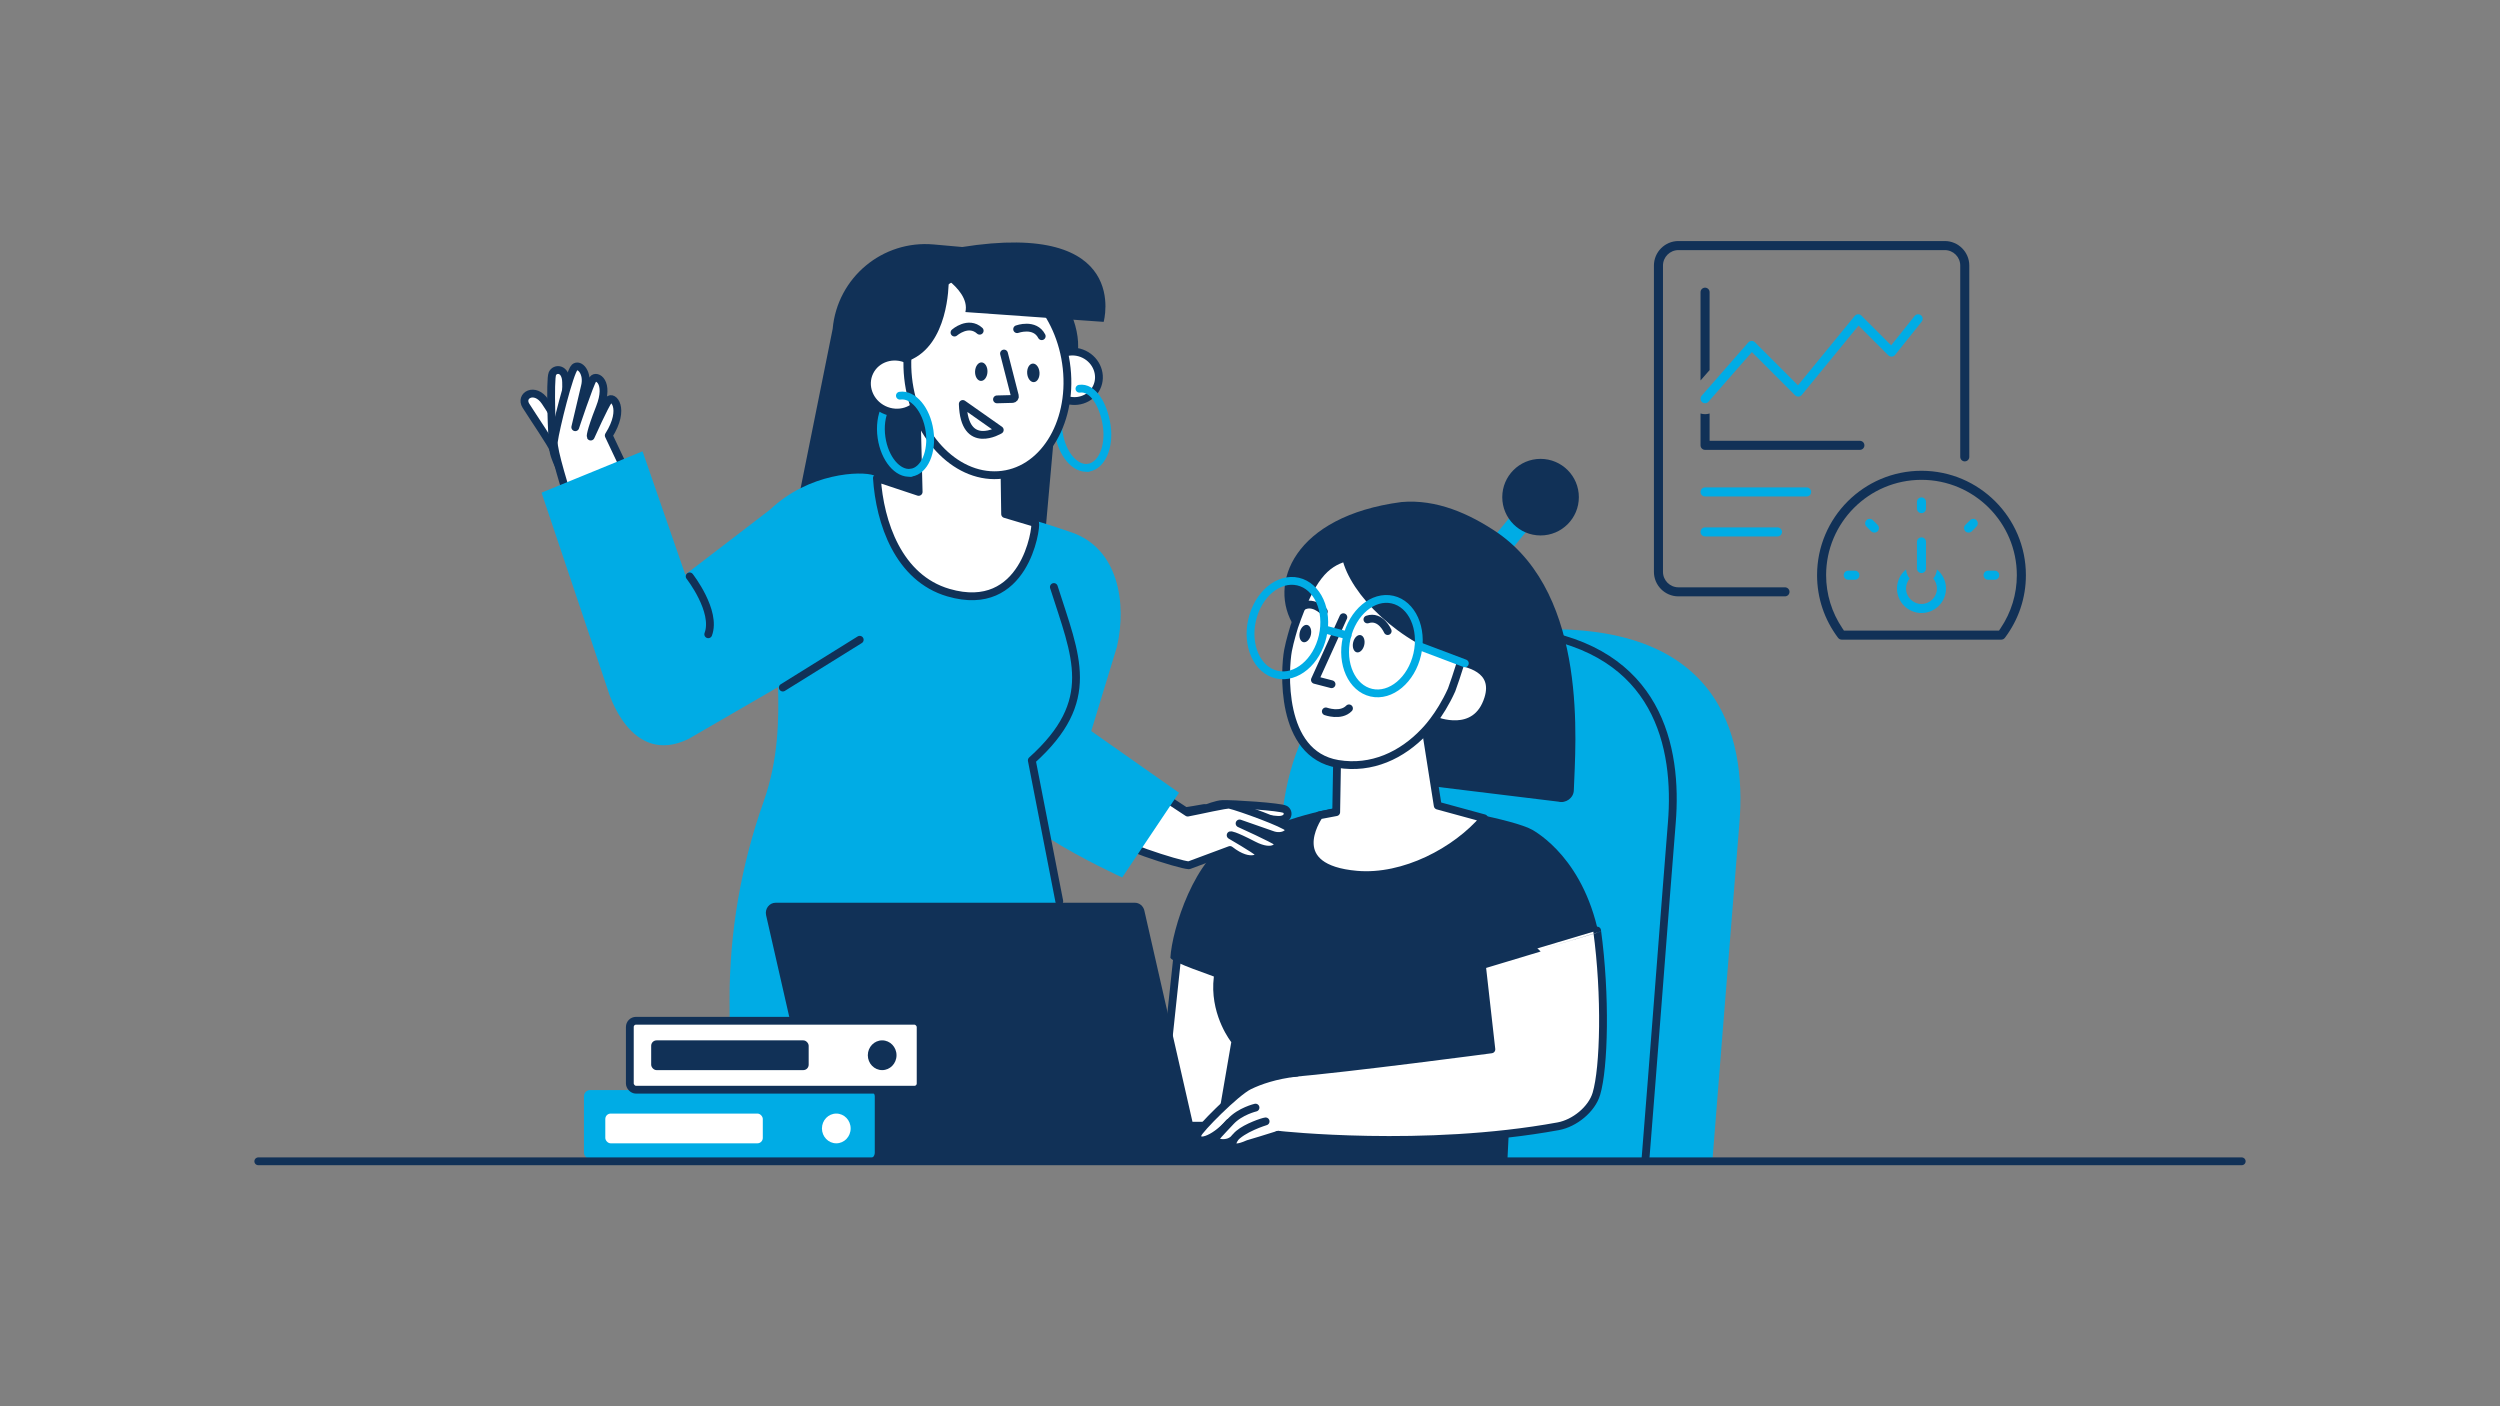 <?xml version="1.0" encoding="UTF-8"?>
<svg xmlns="http://www.w3.org/2000/svg" version="1.1" viewBox="0 0 1920 1080">
  <rect x="0" y="0" width="1920" height="1080" fill="#808080" stroke="none"/>
  <defs>
    <style>
      .cls-1, .cls-2 {
        fill: #fff;
      }

      .cls-1, .cls-3 {
        stroke: #113157;
      }

      .cls-1, .cls-3, .cls-4 {
        stroke-linecap: round;
        stroke-linejoin: round;
        stroke-width: 6px;
      }

      .cls-3, .cls-4 {
        fill: none;
      }

      .cls-5 {
        fill: #113157;
      }

      .cls-6 {
        fill: #00ace5;
      }

      .cls-4 {
        stroke: #00ace5;
      }
    </style>
  </defs>
  <!-- Generator: Adobe Illustrator 28.6.0, SVG Export Plug-In . SVG Version: 1.2.0 Build 709)  -->
  <g>
    <g id="Layer_1">
      <g>
        <g id="woman_II">
          <g id="chair">
            <path id="shape" class="cls-6" d="M1172.123,483.806c148.125-8.545,169.269,80.523,163.749,148.189-5.653,69.305-20.686,258.647-20.686,258.647.9.961-351.841.961-350.785,0,0,0,14.142-189.341,19.796-258.647,5.52-67.666,41.195-156.734,187.926-148.189Z"/>
            <path id="line" class="cls-3" d="M1263.645,891.171c5.589-68.511,16.213-208.996,20.306-259.176,4.751-58.246-10.254-132.349-108.997-146.404"/>
          </g>
          <path class="cls-1" d="M984.181,720.591c.038-.134-79.843,12.467-79.843,12.467l-8.493,79.723,3.014,62.56c17.226.38,35.825-.843,55.489-4.445,12.399-2.271,25.688-12.878,29.286-24.959,5.951-19.978,7.353-75.453.547-125.346Z"/>
          <path id="shirt" class="cls-5" d="M929.574,893.642l16.049-93.287s-14.983-18.711-13.823-45.087c.076-1.735.222-3.503.447-5.301-.144-.358-31.6-10.595-33.389-14.371,1.193-21.468,18.685-78.566,49.495-91.834,9.889-4.572,33.845-11.43,38.662-13.069,22.766-7.749,70.664-20.275,112.311-12.016,0,0,63.574,10.383,77.84,18.819,7.737,4.575,46.206,29.485,53.547,98.399.112,1.054-66.504,24.442-66.504,24.442l-6.647,133.305"/>
          <path id="neck" class="cls-1" d="M1026.834,587.03l-.633,36.701-13.008,2.454c-2.242,3.229-26.846,40.755,28.785,45.602,36.285,3.161,76.292-18.123,97.816-43.36l-35.627-9.729-10.72-68.145-66.612,36.476Z"/>
          <g id="head">
            <g id="hair">
              <rect id="shape-2" data-name="shape" class="cls-6" x="1147.892" y="399.749" width="16.701" height="29.403" transform="translate(527.842 -640.907) rotate(39.509)"/>
              <circle id="bun" class="cls-5" cx="1183.15" cy="381.819" r="29.41"/>
              <path id="hair-2" data-name="hair" class="cls-5" d="M1150.317,409.26c-21.865-14.825-47.136-26.045-74.023-23.691-82.908,10.931-103.04,63.202-82.291,95.631h.002c12.998-37.392,24.028-49.817,40.283-54.526,5.773,26.288,47.148,66.144,89.076,78.741.006.002.008.019.011.013.074-.138-11.247,37.731-14.79,36.368-1.32,2.044-14.735,20.1-14.735,20.1l8.469,42.232,94.469,11.535c5.709,1.506,11.699-2.822,11.896-8.591,1.231-36.029,11.479-149.01-58.366-197.813Z"/>
            </g>
            <path id="ear" class="cls-1" d="M1096.852,550.572l5.247,2.744s31.455,13.243,40.848-16.786c7.125-22.778-15.926-27.913-27.474-29.064"/>
            <path id="face" class="cls-1" d="M994.002,481.201s0,0,.002,0c12.998-37.392,23.436-48.43,39.691-53.139,5.683,25.878,41.694,63.638,88.62,77.082-.468,5.53.063.626-1.35,6.458-1.859,5.933-4.047,12.625-6.102,18.203-9.28,20.69-21.013,32.092-21.013,32.092l-.004.026c-17.113,18.057-40.325,29.072-66.292,24.769-45.318-7.51-40.955-72.978-38.361-87.088,1.286-6.997,4.798-18.421,4.798-18.421,0,0-.003.005.012.018Z"/>
            <polyline id="nose" class="cls-3" points="1022.635 525.479 1009.849 522.157 1031.703 474.013"/>
            <path id="brow" class="cls-3" d="M1065.743,484.671s-5.313-12.397-15.566-8.924"/>
            <path id="mouth" class="cls-3" d="M1018.231,546.354s11.485,4.2,17.792-2.328"/>
            <path id="brow_II" class="cls-3" d="M1016.677,469.603s-9.354-9.717-17.717-2.842"/>
            <ellipse id="eye_II" class="cls-5" cx="1043.481" cy="494.383" rx="6.776" ry="4.381" transform="translate(333.275 1404.809) rotate(-77.394)"/>
            <ellipse id="eye" class="cls-5" cx="1002.484" cy="486.584" rx="6.776" ry="4.381" transform="translate(308.837 1358.703) rotate(-77.394)"/>
            <g id="glasses">
              <ellipse class="cls-4" cx="1061.353" cy="496.25" rx="36.659" ry="27.808" transform="translate(341.628 1420.766) rotate(-77.159)"/>
              <ellipse class="cls-4" cx="988.719" cy="482.385" rx="36.659" ry="27.808" transform="translate(298.654 1339.165) rotate(-77.159)"/>
              <line class="cls-4" x1="1018.031" y1="483.564" x2="1034.91" y2="488.011"/>
              <line class="cls-4" x1="1089.794" y1="496.133" x2="1124.998" y2="509.437"/>
            </g>
          </g>
        </g>
        <g id="woman">
          <g id="hand_II">
            <path class="cls-1" d="M424.706,344.682c-.04-1.996-15.913-25.296-20.804-33.119-4.891-7.822,6.923-14.75,14.772-3.078,7.849,11.673,13.114,22.078,13.114,22.078"/>
            <path class="cls-1" d="M440.315,378.599s-14.006-23.123-15.299-32.601c-1.294-9.478-2.767-54.483-.79-58.986s10.284-4.549,10.545,6.442c.261,10.99.007,34.158.007,34.158"/>
            <path class="cls-1" d="M430.305,362.456c-3.157-11.15-5.31-20.235-4.949-23.24,1.176-9.795,12.145-53.631,15.91-56.994,3.765-3.363,10.76,4.151,7.863,14.892l-7.318,30.994s11.095-33.48,13.651-36.956c2.556-3.476,13.072,1.838,5.174,21.961-7.898,20.123-6.965,22.179-6.965,22.179,0,0,10.667-23.86,13.784-27.921,3.118-4.061,13.319,6.026.062,27.093l32.054,67.803-49.876,21.104s-12.26-35.727-19.392-60.914"/>
          </g>
          <g id="hand">
            <path class="cls-1" d="M910.911,627.489s19.91-9.645,27.731-9.975c7.821-.33,44.793,2.089,48.289,4.081,3.497,1.993,2.826,8.758-6.141,8.034-8.967-.723-27.802-2.903-27.802-2.903"/>
            <path class="cls-1" d="M881.311,626.897s22.451-2.444,43.518-6.331"/>
            <path class="cls-1" d="M912.164,624.071c9.326-1.721,29.768-6.552,32.184-6.002,7.872,1.792,42.616,14.453,45.033,17.804,2.416,3.351-4.295,8.404-12.79,5.132l-24.603-8.596s26.305,11.882,28.916,14.259c2.611,2.377-2.61,10.483-18.315,2.34-15.705-8.142-17.459-7.558-17.459-7.558,0,0,18.511,10.714,21.551,13.597s-6.039,10.327-22.056-2.257l-31.56,11.751c-7.31-.278-61.354-17.64-58.043-22.47,3.31-4.83,26.942-37.877,26.942-37.877l30.201,19.877Z"/>
          </g>
          <path id="hair_back" class="cls-5" d="M818.594,232.564s-60.317-44.311-67.832-41.811l-33.711-3.012c-39.322-3.514-74.047,25.514-77.561,64.836l-43.662,217.026,199.226,26.37,18.229-203.983c1.33-.582,2.608-1.27,3.81-2.095,14.299-9.815,14.362-33.899,1.5-57.33Z"/>
          <path id="dress" class="cls-6" d="M905.456,608.809l-67.377-47.353,19.748-64.804c7.698-33.315,1.075-75.403-34.777-87.731-17.256-5.933-23.113-7.543-25.117-8.194h0s-112.751-30.443-126.806-35.656c-9.637-3.574-49.981-1.996-79.579,26.202l-65.252,50.037-32.821-94.707-77.573,31.757,51.12,152.085s16.846,58.915,61.714,37.083l68.822-39.868c.516,22.909.706,54.682-11.081,87.886-17.352,48.885-26.268,100.367-26.165,152.24.123,62.312.271,119.763.271,119.763l294.292,2.59s-48.506-222.434-48.506-241.633c-.164-1.416-.244-2.91-.28-4.449,24.945,15.788,55.773,29.829,55.773,29.829l43.594-65.076Z"/>
          <g id="lines">
            <path class="cls-3" d="M809.364,450.825c17.035,53.646,34.018,87.27-16.942,133.113l21.109,108.26"/>
            <line class="cls-1" x1="601.199" y1="528.049" x2="660.269" y2="491.332"/>
            <path class="cls-3" d="M543.938,487.127c6.617-17.723-14.291-44.468-14.291-44.468"/>
          </g>
          <path id="neck-2" data-name="neck" class="cls-1" d="M771.294,350.839l.635,43.953,23.088,6.879c1.046,3.908-7.928,70.604-66.603,53.486-38.497-11.231-52.725-53.883-54.956-88.032l32.063,10.656-2.064-82.549,67.837,55.606Z"/>
          <g id="earrings_back">
            <path class="cls-4" d="M699.425,363.064c-10.057,1.165-20.038-10.774-22.401-26.915-1.282-8.751-.064-16.961,2.908-22.926"/>
            <path class="cls-4" d="M835.529,359.254c-10.057,1.165-20.038-10.774-22.401-26.915-1.282-8.751-.064-16.961,2.908-22.926"/>
          </g>
          <g id="ears">
            <ellipse class="cls-1" cx="687.984" cy="295.386" rx="21.288" ry="22.386" transform="translate(121.456 784.897) rotate(-64.065)"/>
            <ellipse class="cls-1" cx="824.387" cy="288.998" rx="18.815" ry="19.784" transform="translate(203.948 903.968) rotate(-64.065)"/>
          </g>
          <path class="cls-1" d="M819.21,282.827c4.622,43.277-18.894,80.015-52.524,82.057-33.63,2.042-64.64-31.386-69.262-74.663-4.622-43.277,18.894-80.015,52.524-82.057,33.63-2.042,64.64,31.386,69.262,74.663Z"/>
          <path id="nose-2" data-name="nose" class="cls-3" d="M765.685,306.714l11.911-.303c1.228-.031,2.109-1.196,1.804-2.386l-8.324-32.514"/>
          <path id="brow_II-2" data-name="brow_II" class="cls-3" d="M733.046,255.413s10.613-9.366,19.351-1.419"/>
          <path id="brow-2" data-name="brow" class="cls-3" d="M781.164,252.804s13.515-4.942,18.873,5.396"/>
          <ellipse id="eye_II-2" data-name="eye_II" class="cls-5" cx="753.613" cy="285.438" rx="7.112" ry="4.766" transform="translate(438.029 1026.933) rotate(-87.69)"/>
          <ellipse id="eye-2" data-name="eye" class="cls-5" cx="793.604" cy="286.356" rx="4.747" ry="7.14" transform="translate(-16.812 51.765) rotate(-3.697)"/>
          <path id="mouth-2" data-name="mouth" class="cls-3" d="M767.812,330.217s-27.297,16.638-28.396-19.965l28.396,19.965Z"/>
          <g id="earring_front">
            <path class="cls-4" d="M829.011,298.538c10.175-1.49,18.573,12.075,20.965,28.405,2.391,16.329-3.919,30.775-14.094,32.265-.118.017-.235.033-.353.046"/>
            <path class="cls-4" d="M691.118,303.884c10.175-1.49,20.363,10.539,22.754,26.869,2.391,16.329-3.919,30.775-14.094,32.265-.118.017-.235.033-.353.046"/>
          </g>
          <path id="hair_front" class="cls-5" d="M738.371,189.795l-.147.184c-20.343,2.808-43.121,11.956-55.865,25.444-15.01,15.886-15.672,44.089-7.738,62.305,6.32-4.372,14.988-5.224,22.674-1.486.384.187.758.384,1.127.588,29.847-12.145,30.207-57.376,30.18-61.378,6.554,5.308,15.128,14.379,12.816,24.211l106.191,7.532s21.889-78.378-109.237-57.4ZM723.76,217.969c1.402-1.054,2.849-2.026,4.335-2.924.097.077.197.159.295.237l-4.63,2.687Z"/>
        </g>
        <path id="laptop" class="cls-5" d="M1044.589,861.526h-128.77l-36.96-162.216c-.802-3.519-3.832-6.006-7.32-6.006h-275.855c-4.853,0-8.436,4.694-7.32,9.591l41.29,181.221c.802,3.519,3.832,6.006,7.32,6.006h381.812c31.141,0,25.802-28.597,25.802-28.597Z"/>
        <g id="arm">
          <path class="cls-1" d="M1138.082,741.227l7.289,64.686s-107.878,14.335-155.93,18.493c-2.157.187-42.711,25.764-38.259,27.877,26.067,12.372-3.289,23.926,31.144,19.284,0,0,111.243,12.298,214.423-6.601,12.399-2.271,25.688-12.878,29.286-24.959,5.951-19.978,7.353-75.452.547-125.346.038-.134-88.5,26.567-88.5,26.567Z"/>
          <path class="cls-1" d="M944.006,862.208c-11.952,13.789-26.21,17.842-24.214,8.934.75-3.344,29.248-32.331,39.649-37.368,8.034-3.891,20.008-8.109,36.475-9.971"/>
          <path class="cls-1" d="M964.238,850.645s-11.892,2.773-19.197,10.738c-7.305,7.965-12.865,12.973-11.649,14.682,1.216,1.709,8.994,3.476,13.959-1.062,6.399-8.279,24.641-13.773,24.641-13.773-2.04.201-14.575,4.424-20.663,9.607-6.035,5.138-9.174,15.094,7.217,7.743,0,0,16.849-4.989,23.286-7.138"/>
        </g>
        <g id="folders">
          <g id="folder_II">
            <rect class="cls-6" x="448.475" y="837.149" width="223.345" height="52.973" rx="4.786" ry="4.786"/>
            <ellipse class="cls-2" cx="642.275" cy="866.648" rx="11.02" ry="11.426"/>
            <rect class="cls-2" x="464.872" y="855.222" width="120.957" height="22.852" rx="4.157" ry="4.157"/>
          </g>
          <g id="folder">
            <rect class="cls-1" x="483.708" y="783.938" width="223.345" height="52.973" rx="4.786" ry="4.786"/>
            <ellipse class="cls-5" cx="677.507" cy="810.425" rx="11.02" ry="11.426"/>
            <rect class="cls-5" x="500.104" y="798.999" width="120.957" height="22.852" rx="4.157" ry="4.157"/>
          </g>
        </g>
        <line id="line-2" data-name="line" class="cls-3" x1="1721.639" y1="891.882" x2="198.361" y2="891.882"/>
        <g>
          <path class="cls-5" d="M1370.861,451.058h-81.83c-6.54,0-11.86-5.33-11.86-11.87v-235.25c0-6.54,5.32-11.86,11.86-11.86h204.57c6.54,0,11.86,5.32,11.86,11.86v146.93c0,1.92,1.56,3.48,3.48,3.48s3.48-1.56,3.48-3.48v-146.93c0-10.37-8.45-18.82-18.82-18.82h-204.57c-10.37,0-18.82,8.45-18.82,18.82v235.25c0,10.38,8.45,18.82,18.82,18.82h81.83c1.92,0,3.48-1.56,3.48-3.48,0-1.91-1.56-3.47-3.48-3.47Z"/>
          <path class="cls-5" d="M1312.971,224.398c0-1.92-1.56-3.48-3.48-3.48s-3.48,1.56-3.48,3.48v67.78l6.96-7.95v-59.83Z"/>
          <path class="cls-5" d="M1309.481,318.088c-1.19,0-2.35-.18-3.47-.52v24.45c0,1.92,1.56,3.48,3.48,3.48h118.9c1.92,0,3.48-1.56,3.48-3.48,0-1.91-1.56-3.47-3.48-3.47l-115.42-.01v-20.97c-1.12.34-2.29.52-3.49.52Z"/>
          <path class="cls-6" d="M1452.891,273.898c.97-.06,1.89-.53,2.51-1.3l20.45-25.57c1.2-1.5.96-3.69-.54-4.89-1.49-1.2-3.69-.95-4.88.54l-18.03,22.54-22.83-22.82c-.71-.71-1.64-1.08-2.6-1.02-1.01.05-1.93.51-2.55,1.27l-43.59,53.28-33.08-33.08c-.65-.64-1.53-1.02-2.39-1.02h-.13c-1.02.04-1.93.47-2.56,1.19l-21.32,24.37-4.19,4.79-4.19,4.79-6.1,6.97c-.56.63-.86,1.44-.86,2.29,0,.07,0,.15.01.23.06.92.48,1.77,1.18,2.38.81.71,1.69.86,2.28.86h.01c1.02,0,1.95-.42,2.62-1.19l.86-.98,4.19-4.79,4.19-4.79,24.11-27.55,33.17,33.17c.72.72,1.59,1.06,2.65,1.01.96-.04,1.88-.51,2.5-1.27l43.59-53.27,22.86,22.85c.68.68,1.67,1.07,2.66,1.01Z"/>
          <path class="cls-6" d="M1387.481,374.338h-77.99c-1.92,0-3.48,1.56-3.48,3.48s1.56,3.48,3.48,3.48h77.99c1.92,0,3.48-1.56,3.48-3.48s-1.56-3.48-3.48-3.48Z"/>
          <path class="cls-6" d="M1365.101,411.988c1.92,0,3.48-1.56,3.48-3.48s-1.56-3.48-3.48-3.48h-55.61c-1.92,0-3.48,1.56-3.48,3.48s1.56,3.48,3.48,3.48h55.61Z"/>
          <path class="cls-5" d="M1475.701,361.558c-44.22,0-80.19,35.97-80.19,80.19,0,17.44,5.58,34.08,16.14,48.12.66.87,1.7,1.38,2.78,1.38h122.53c1.09,0,2.13-.51,2.78-1.38,10.56-14.04,16.15-30.68,16.15-48.12,0-44.22-35.98-80.19-80.19-80.19ZM1536.491,482.448l-1.25,1.85h-119.09l-1.25-1.85c-8.13-12.09-12.44-26.17-12.44-40.7,0-40.38,32.86-73.23,73.24-73.23s73.23,32.85,73.23,73.23c0,14.53-4.3,28.61-12.44,40.7Z"/>
          <path class="cls-6" d="M1424.561,438.268h-5.12c-1.92,0-3.48,1.56-3.48,3.48s1.56,3.48,3.48,3.48h5.12c1.91,0,3.47-1.56,3.47-3.48s-1.56-3.48-3.47-3.48Z"/>
          <path class="cls-6" d="M1531.951,438.268h-5.12c-1.91,0-3.47,1.56-3.47,3.48s1.561,3.48,3.47,3.48h5.12c1.92,0,3.48-1.56,3.48-3.48s-1.56-3.48-3.48-3.48Z"/>
          <path class="cls-6" d="M1438.371,399.508c-.65-.66-1.53-1.02-2.46-1.02s-1.8.36-2.46,1.02c-.65.66-1.02,1.53-1.02,2.46s.37,1.8,1.02,2.46l3.63,3.62c1.31,1.31,3.6,1.31,4.91,0,.66-.66,1.02-1.53,1.02-2.46s-.36-1.8-1.02-2.46l-3.62-3.62Z"/>
          <path class="cls-6" d="M1475.691,394.088c1.92,0,3.48-1.56,3.48-3.48v-5.12c0-1.92-1.561-3.48-3.48-3.48s-3.48,1.56-3.48,3.48v5.12c0,1.92,1.56,3.48,3.48,3.48Z"/>
          <path class="cls-6" d="M1515.481,398.488c-.93,0-1.8.36-2.46,1.02l-3.62,3.62c-.66.66-1.02,1.53-1.02,2.46s.36,1.8,1.02,2.46c1.31,1.31,3.6,1.31,4.92,0l3.61-3.62c.66-.66,1.02-1.53,1.02-2.46s-.36-1.8-1.01-2.46c-.66-.66-1.54-1.02-2.46-1.02Z"/>
          <path class="cls-6" d="M1487.531,437.348c-.15,2.65-1.18,5.06-2.79,6.96,1.76,2.07,2.82,4.75,2.82,7.67,0,6.54-5.32,11.86-11.86,11.86s-11.87-5.32-11.87-11.86c0-2.92,1.06-5.6,2.82-7.67-1.61-1.89-2.64-4.31-2.79-6.95-4.26,3.45-6.979,8.72-6.979,14.62,0,10.37,8.44,18.82,18.82,18.82s18.82-8.45,18.82-18.82c0-5.9-2.73-11.18-6.99-14.63Z"/>
          <path class="cls-6" d="M1475.701,412.698c-1.92,0-3.48,1.56-3.48,3.48v20.46c0,1.91,1.56,3.47,3.48,3.47s3.48-1.56,3.48-3.47v-20.46c0-1.92-1.56-3.48-3.48-3.48Z"/>
        </g>
      </g>
    </g>
  </g>
</svg>